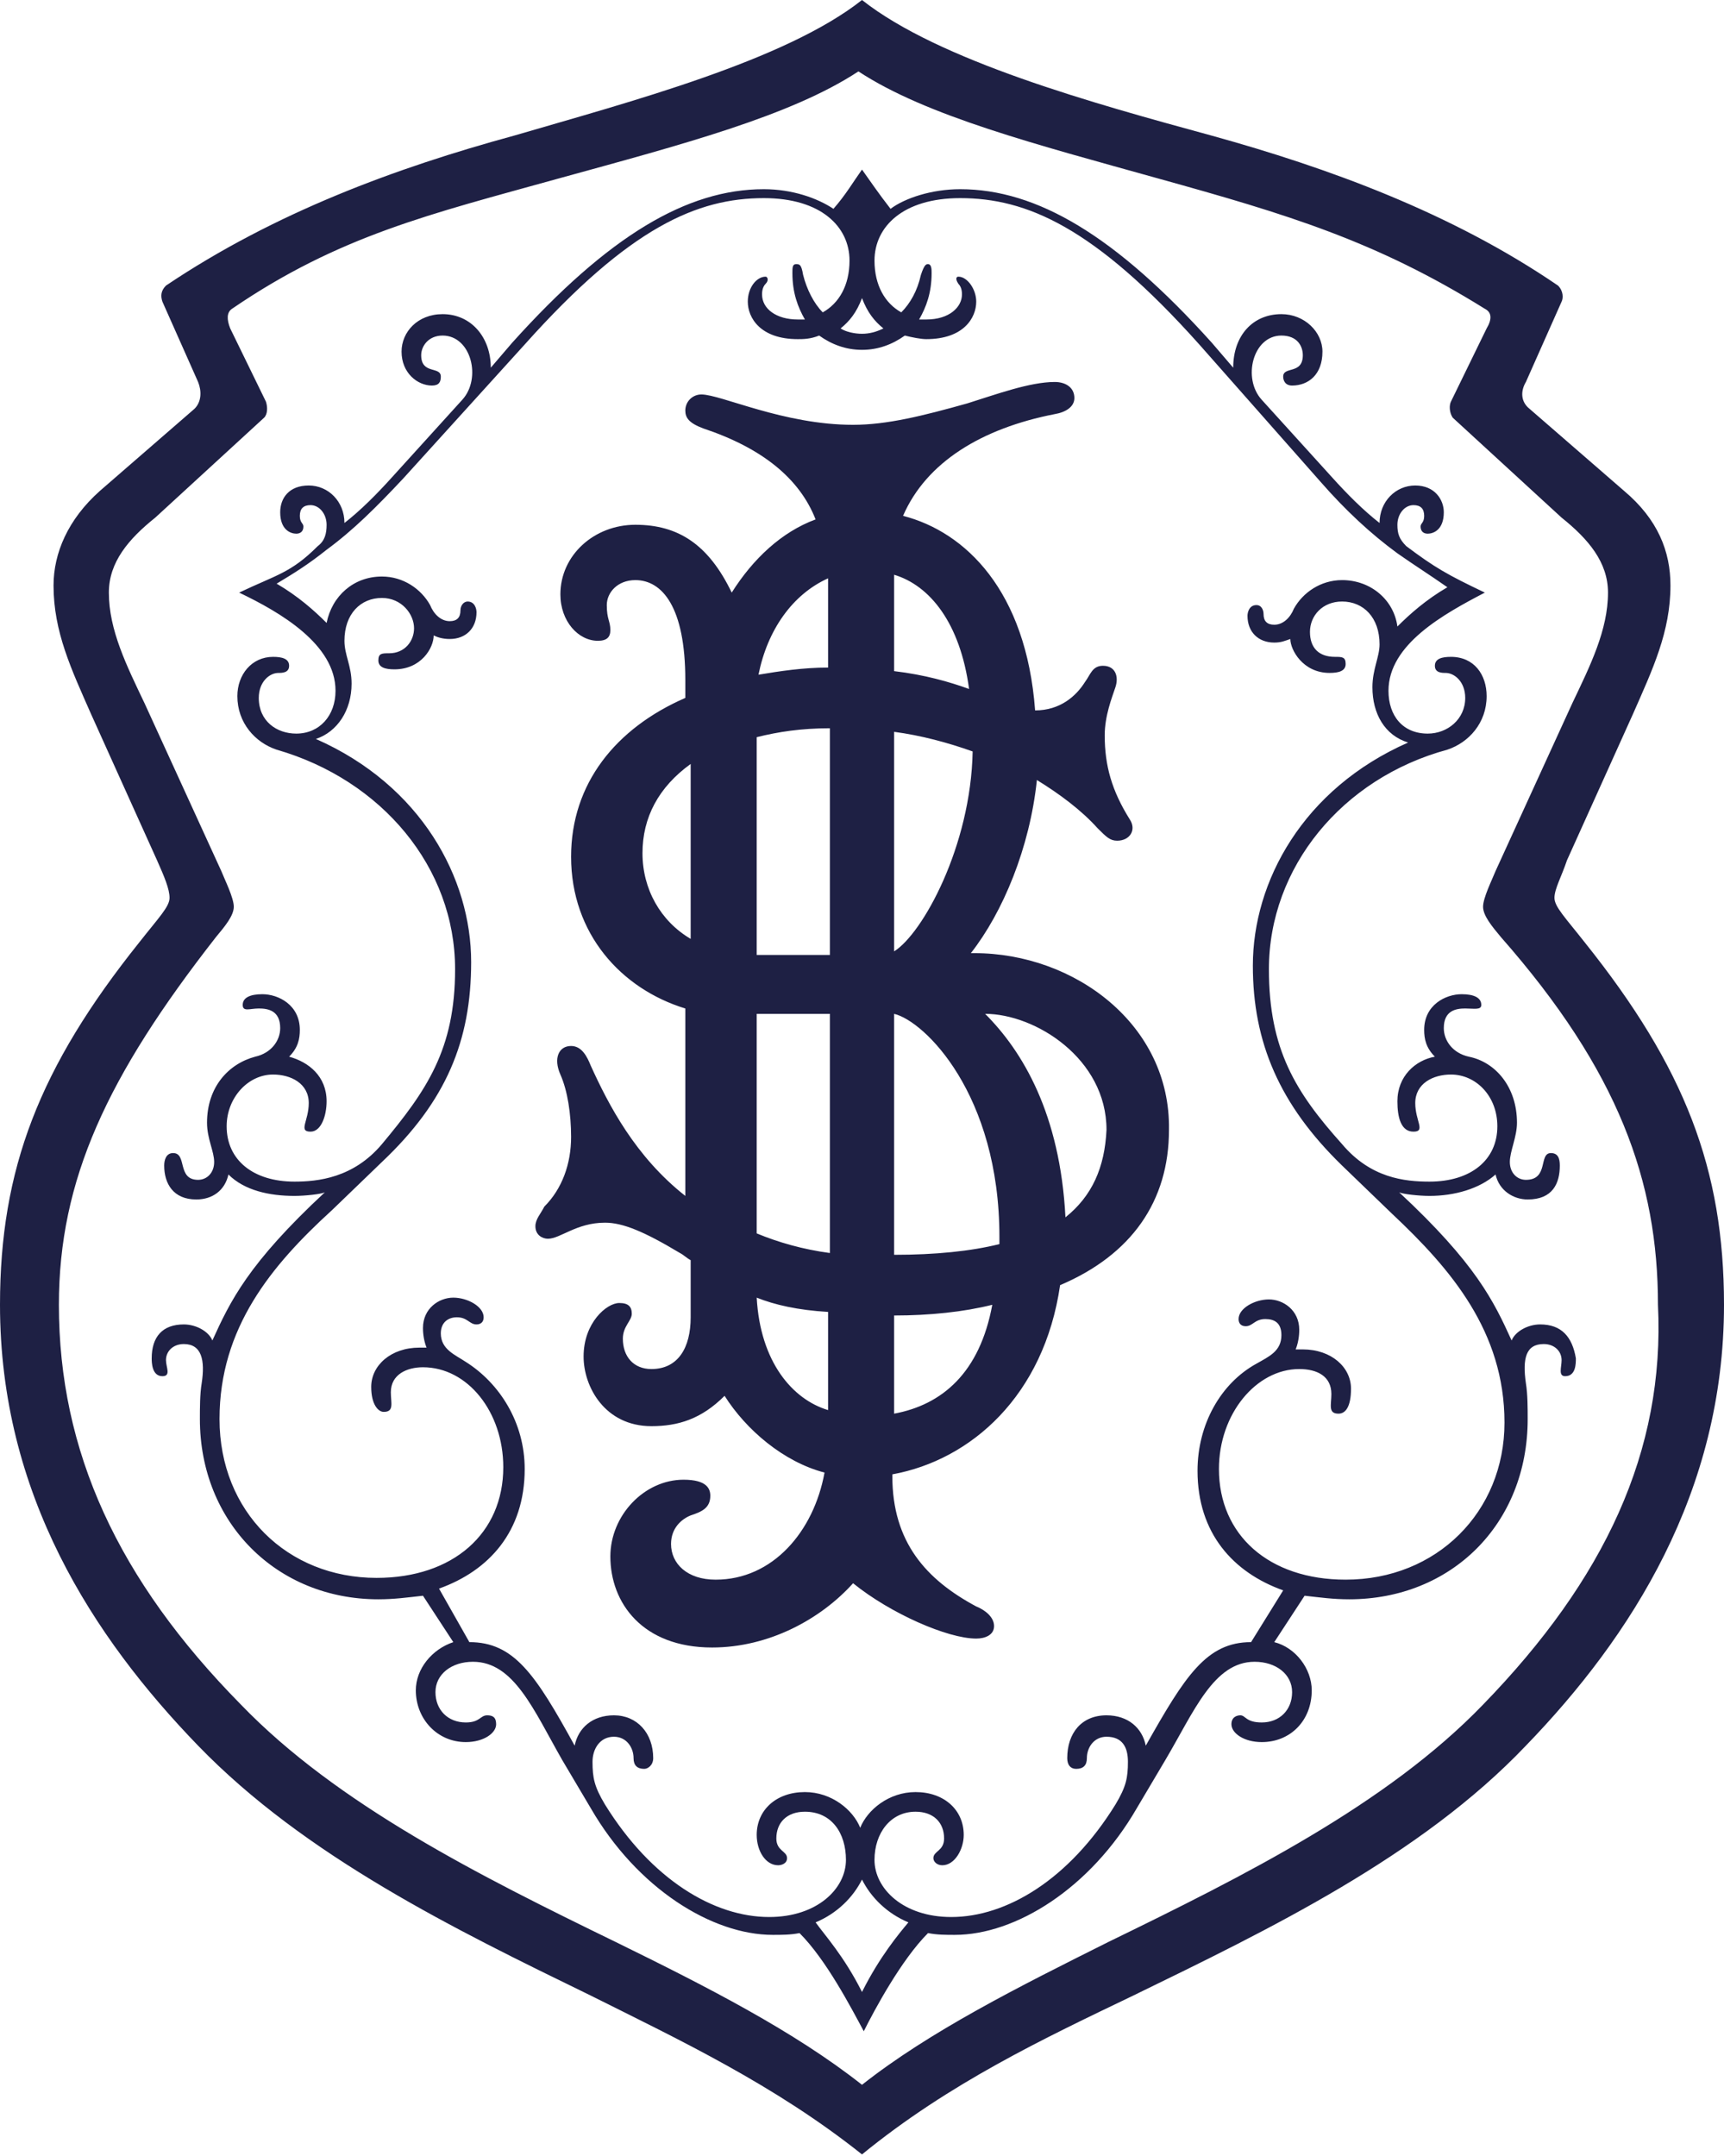 <svg version="1.1" id="Layer_1" xmlns="http://www.w3.org/2000/svg" xmlns:xlink="http://www.w3.org/1999/xlink" x="0px" y="0px" viewBox="0 0 96.6 120.8" style="" xml:space="preserve">
 <style type="text/css">
  .st0{fill-rule:evenodd;clip-rule:evenodd;fill:#1E2044;}
 </style>
 <desc>
  Created with sketchtool.
 </desc>
 <g id="Desk">
  <g id="Home-Safra" transform="translate(-130, -49)">
   <g id="_x30_1.HEADER">
    <g id="HEADER" transform="translate(0, 45)">
     <g id="LOGO" transform="translate(130, 4)">
      <path id="Fill-12" class="st0" d="M59.7,68.2c-0.3-5.8-2.4-9.3-4.5-11.4h0c2.8,0,6.8,2.5,6.8,6.5C61.9,65.4,61.2,67,59.7,68.2
						L59.7,68.2z M50.1,79.2v-5.5c2,0,3.9-0.2,5.5-0.6C54.9,76.9,52.8,78.7,50.1,79.2L50.1,79.2z M42.4,72.7c1,0.4,2.3,0.7,4,0.8
						v5.5C44.4,78.4,42.6,76.3,42.4,72.7L42.4,72.7z M42.4,56.8h4.1v13.4c-1.5-0.2-2.9-0.6-4.1-1.1V56.8z M36,47.8
						c0-2,0.9-3.7,2.7-5v9.8C37,51.6,36,49.8,36,47.8L36,47.8z M46.4,32.4v5c-1.4,0-2.7,0.2-3.9,0.4C43,35.3,44.4,33.3,46.4,32.4
						L46.4,32.4z M54.3,38.6c-1.1-0.4-2.5-0.8-4.2-1v-5.4C52.1,32.8,53.8,34.9,54.3,38.6L54.3,38.6z M50.1,53.3V41
						c1.5,0.2,3,0.6,4.4,1.1C54.4,47.4,51.7,52.3,50.1,53.3L50.1,53.3z M42.4,41.3c1.2-0.3,2.5-0.5,4.1-0.5v12.7h-4.1V41.3z
						 M56,69.7c-1.6,0.4-3.6,0.6-5.9,0.6V56.8c1.7,0.4,5.9,4.5,5.9,12.5C56,69.5,56,69.6,56,69.7L56,69.7z M54.6,53.4h-0.2
						c1.8-2.3,3.3-5.9,3.7-9.7c1.3,0.8,2.5,1.7,3.4,2.7c0.5,0.5,0.7,0.7,1.1,0.7c0.7,0,1.1-0.6,0.7-1.2c-1-1.6-1.4-3-1.4-4.7
						c0-1.1,0.4-2.1,0.6-2.7c0.2-0.6,0-1.2-0.7-1.2c-0.6,0-0.7,0.5-1,0.9c-0.5,0.8-1.4,1.6-2.8,1.6c-0.5-6.7-3.9-10-7.4-10.9
						c1.3-3,4.4-4.9,8.5-5.7c0.6-0.1,1.1-0.4,1.1-0.9c0-0.6-0.5-0.9-1.1-0.9c-1.4,0-3.3,0.7-4.9,1.2c-2.5,0.7-4.5,1.2-6.4,1.2
						c-3.9,0-7.4-1.7-8.5-1.7c-0.5,0-0.9,0.4-0.9,0.9c0,0.4,0.2,0.7,1,1c3.3,1.1,5.4,2.8,6.3,5.1c-1.9,0.7-3.5,2.2-4.7,4.1
						c-1.3-2.7-3-3.8-5.4-3.8c-2.3,0-4.2,1.7-4.2,3.9c0,1.5,1,2.6,2.1,2.6c0.5,0,0.7-0.2,0.7-0.6c0-0.5-0.2-0.6-0.2-1.4
						c0-0.7,0.6-1.4,1.6-1.4c1.5,0,2.8,1.5,2.8,5.6v1c-3.9,1.7-6.4,4.8-6.4,8.9c0,4.3,2.8,7.4,6.4,8.5v10.5
						c-2.8-2.2-4.3-5.1-5.3-7.3c-0.2-0.5-0.5-1.1-1.1-1.1c-0.7,0-1,0.7-0.6,1.6c0.4,0.9,0.6,2.2,0.6,3.5c0,1.5-0.5,2.9-1.5,3.9
						C30.3,68,30,68.3,30,68.7c0,0.5,0.4,0.7,0.7,0.7c0.7,0,1.6-0.9,3.2-0.9c1,0,2.2,0.5,4.2,1.7c0.2,0.1,0.4,0.3,0.6,0.4v1.5v1.7
						c0,1.7-0.7,2.9-2.2,2.9c-1,0-1.6-0.7-1.6-1.7c0-0.7,0.5-1,0.5-1.4c0-0.4-0.2-0.6-0.7-0.6c-0.7,0-2,1.1-2,3
						c0,1.7,1.2,3.9,3.8,3.9c1.5,0,2.8-0.4,4.1-1.7c1.2,1.9,3.3,3.7,5.6,4.3c-0.6,3.3-2.9,6-6.1,6c-1.6,0-2.5-0.9-2.5-2
						c0-0.9,0.6-1.4,1.1-1.6c0.6-0.2,1.1-0.4,1.1-1.1c0-0.4-0.2-0.9-1.5-0.9c-2.2,0-4.1,2-4.1,4.3c0,2.6,1.8,5.1,5.7,5.1
						c3.2,0,6.1-1.6,7.9-3.6c2.1,1.7,5.3,3.1,6.9,3.1c0.5,0,1-0.2,1-0.7s-0.5-0.9-1-1.1c-2.8-1.5-4.7-3.6-4.7-7.3v-0.1
						c4.4-0.8,8.5-4.4,9.4-10.6c4-1.7,6.1-4.7,6.1-8.7C65.6,57.4,60.2,53.4,54.6,53.4L54.6,53.4z M75.4,88.5c-4.3,0-7.1-2.5-7.1-6.2
						c0-3.1,2.1-5.6,4.5-5.6c1,0,1.8,0.4,1.8,1.4c0,0.6-0.2,1.1,0.4,1.1c0.4,0,0.7-0.4,0.7-1.4c0-1.2-1.1-2.2-2.7-2.2h-0.4
						c0.2-0.5,0.2-1,0.2-1.1c0-1.1-0.9-1.7-1.7-1.7s-1.7,0.5-1.7,1.1c0,0.2,0.1,0.4,0.4,0.4c0.4,0,0.5-0.4,1.1-0.4
						c0.5,0,0.9,0.2,0.9,0.9c0,0.9-0.7,1.2-1.4,1.6c-2,1.1-3.3,3.4-3.3,6c0,3.5,2,5.7,4.8,6.7l-1.8,2.9c-2.5,0-3.7,1.9-5.9,5.8
						c-0.2-1-1-1.7-2.2-1.7c-1.4,0-2.2,1-2.2,2.4c0,0.4,0.2,0.6,0.5,0.6c0.4,0,0.6-0.2,0.6-0.6c0-0.6,0.4-1.2,1.1-1.2
						c0.9,0,1.2,0.6,1.2,1.4c0,0.9-0.1,1.4-0.7,2.4c-2.6,4.2-6.1,6.3-9.2,6.3c-2.7,0-4.3-1.6-4.3-3.2c0-1.5,0.9-2.7,2.3-2.7
						c1,0,1.6,0.6,1.6,1.5c0,0.7-0.6,0.7-0.6,1.1c0,0.2,0.2,0.4,0.5,0.4c0.7,0,1.2-0.9,1.2-1.7c0-1.4-1.1-2.4-2.7-2.4
						c-1.5,0-2.7,1-3.1,2c-0.4-1-1.6-2-3.1-2c-1.6,0-2.7,1-2.7,2.4c0,0.9,0.5,1.7,1.2,1.7c0.2,0,0.5-0.1,0.5-0.4
						c0-0.4-0.6-0.4-0.6-1.1c0-0.9,0.6-1.5,1.6-1.5c1.5,0,2.3,1.2,2.3,2.7c0,1.6-1.6,3.2-4.3,3.2c-3.1,0-6.6-2.1-9.2-6.3
						c-0.6-1-0.7-1.5-0.7-2.4c0-0.7,0.4-1.4,1.2-1.4c0.7,0,1.1,0.6,1.1,1.2c0,0.4,0.2,0.6,0.6,0.6c0.2,0,0.5-0.2,0.5-0.6
						c0-1.4-0.9-2.4-2.2-2.4c-1.2,0-2,0.7-2.2,1.7c-2.2-4-3.4-5.8-5.9-5.8L24.6,89c2.8-1,4.8-3.2,4.8-6.7c0-2.6-1.4-4.8-3.3-6
						c-0.6-0.4-1.4-0.7-1.4-1.6c0-0.6,0.4-0.9,0.9-0.9c0.6,0,0.7,0.4,1.1,0.4c0.2,0,0.4-0.1,0.4-0.4c0-0.6-0.9-1.1-1.7-1.1
						s-1.7,0.6-1.7,1.7c0,0.1,0,0.6,0.2,1.1h-0.4c-1.6,0-2.7,1-2.7,2.2c0,1,0.4,1.4,0.7,1.4c0.6,0,0.4-0.5,0.4-1.1
						c0-1,0.9-1.4,1.8-1.4c2.5,0,4.5,2.5,4.5,5.6c0,3.7-2.8,6.2-7.1,6.2c-5,0-8.8-3.7-8.8-8.9c0-5.1,2.9-8.6,6.3-11.7l2.8-2.7
						c3.6-3.4,5-6.8,5-11.2c0-4.7-2.8-9.9-8.7-12.5c1.2-0.4,2-1.6,2-3.1c0-1-0.4-1.6-0.4-2.4c0-1.5,0.9-2.4,2.1-2.4
						c1.1,0,1.8,0.9,1.8,1.7c0,0.7-0.5,1.4-1.4,1.4c-0.4,0-0.6,0-0.6,0.4c0,0.4,0.4,0.5,0.9,0.5c1.5,0,2.2-1.2,2.2-1.9
						c0.2,0.1,0.5,0.2,0.9,0.2c0.9,0,1.5-0.6,1.5-1.5c0-0.2-0.1-0.6-0.5-0.6c-0.2,0-0.4,0.2-0.4,0.5c0,0.4-0.2,0.6-0.6,0.6
						c-0.5,0-0.9-0.4-1.1-0.9c-0.5-0.9-1.5-1.6-2.7-1.6c-1.6,0-2.8,1.1-3.1,2.6c-0.7-0.7-1.6-1.5-2.8-2.2c1-0.6,1.8-1.1,2.8-1.9
						c1.5-1.1,2.8-2.4,4.3-4l6.8-7.5c5.9-6.6,9.7-8.2,13.4-8.2c3.2,0,4.8,1.6,4.8,3.5c0,1.4-0.6,2.4-1.5,2.9
						c-0.5-0.5-0.9-1.3-1.1-2.1c-0.1-0.6-0.2-0.6-0.4-0.6c-0.2,0-0.2,0.2-0.2,0.5c0,1.1,0.3,1.9,0.7,2.6c-0.1,0-0.3,0-0.4,0
						c-1.2,0-2-0.6-2-1.4c0-0.1,0-0.4,0.2-0.6c0.2-0.2,0.1-0.4,0-0.4c-0.5,0-1,0.6-1,1.4c0,0.9,0.7,2.1,2.8,2.1c0.3,0,0.7,0,1.2-0.2
						c0.7,0.5,1.5,0.8,2.4,0.8c0.9,0,1.7-0.3,2.4-0.8c0.4,0.1,0.9,0.2,1.2,0.2c2.1,0,2.8-1.2,2.8-2.1c0-0.7-0.5-1.4-1-1.4
						c-0.1,0-0.2,0.1,0,0.4c0.2,0.2,0.2,0.5,0.2,0.6c0,0.7-0.7,1.4-2,1.4c-0.1,0-0.3,0-0.4,0c0.4-0.7,0.7-1.5,0.7-2.6
						c0-0.2,0-0.5-0.2-0.5c-0.1,0-0.2,0-0.4,0.6c-0.2,0.9-0.6,1.6-1.1,2.1c-0.9-0.5-1.5-1.5-1.5-2.9c0-1.9,1.6-3.5,4.8-3.5
						c3.7,0,7.5,1.6,13.4,8.2L74,27c1.4,1.6,2.8,2.9,4.3,4c1,0.7,1.8,1.2,2.8,1.9c-1.2,0.7-2.1,1.5-2.8,2.2
						c-0.2-1.5-1.5-2.6-3.1-2.6c-1.2,0-2.2,0.7-2.7,1.6c-0.2,0.5-0.6,0.9-1.1,0.9c-0.4,0-0.6-0.2-0.6-0.6c0-0.2-0.1-0.5-0.4-0.5
						c-0.4,0-0.5,0.4-0.5,0.6c0,0.9,0.6,1.5,1.5,1.5c0.4,0,0.6-0.1,0.9-0.2c0,0.6,0.7,1.9,2.2,1.9c0.5,0,0.9-0.1,0.9-0.5
						c0-0.4-0.2-0.4-0.6-0.4c-0.9,0-1.4-0.5-1.4-1.4c0-0.9,0.7-1.7,1.8-1.7c1.2,0,2.1,0.9,2.1,2.4c0,0.7-0.4,1.4-0.4,2.4
						c0,1.5,0.7,2.7,2,3.1c-5.9,2.6-8.7,7.8-8.7,12.5c0,4.3,1.5,7.8,5,11.2l2.8,2.7c3.3,3.1,6.3,6.6,6.3,11.7
						C84.3,84.7,80.5,88.5,75.4,88.5L75.4,88.5z M48.3,111.6c-1-2-2.1-3.2-2.6-3.9c1.2-0.5,2.1-1.4,2.6-2.4c0.5,1,1.4,1.9,2.6,2.4
						C50.4,108.3,49.3,109.6,48.3,111.6L48.3,111.6z M49.5,18.4c-0.4,0.2-0.8,0.3-1.2,0.3c-0.4,0-0.9-0.1-1.2-0.3
						c0.5-0.4,0.9-0.9,1.2-1.7C48.6,17.5,49,18,49.5,18.4L49.5,18.4z M86.3,74.2c-0.7,0-1.4,0.4-1.6,0.9c-1-2.2-2-4.3-6.3-8.3
						c0.2,0.1,1.1,0.2,1.7,0.2c1.4,0,2.8-0.4,3.7-1.2c0.2,0.9,1,1.4,1.8,1.4c1.4,0,1.8-0.9,1.8-1.9c0-0.4-0.1-0.7-0.5-0.7
						c-0.7,0-0.1,1.5-1.4,1.5c-0.5,0-0.9-0.4-0.9-1c0-0.6,0.4-1.4,0.4-2.2c0-2-1.2-3.4-2.7-3.7c-0.9-0.2-1.4-0.9-1.4-1.6
						c0-1,0.7-1.1,1.2-1.1c0.5,0,0.9,0.1,0.9-0.2c0-0.4-0.4-0.6-1.1-0.6c-0.9,0-2.1,0.6-2.1,2c0,0.5,0.1,1,0.6,1.5
						c-1.1,0.2-2.1,1.1-2.1,2.5c0,0.9,0.2,1.7,0.9,1.7c0.7,0,0.1-0.6,0.1-1.6c0-1.1,1-1.6,2-1.6c1.4,0,2.6,1.2,2.6,2.9
						c0,1.9-1.5,3.1-3.8,3.1c-1.4,0-3.3-0.2-4.9-2.1c-2.6-2.9-4.1-5.3-4.1-9.8c0-5.7,4.1-10.7,10-12.3c1.2-0.4,2.2-1.5,2.2-3
						c0-1.2-0.7-2.2-2-2.2c-0.5,0-0.9,0.1-0.9,0.5s0.4,0.4,0.6,0.4c0.5,0,1.1,0.5,1.1,1.4c0,1.2-1,2-2.1,2c-1.4,0-2.2-1-2.2-2.4
						c0-2.6,3.1-4.3,5.4-5.5c-2.1-1-2.8-1.4-4.4-2.6c-0.4-0.4-0.5-0.7-0.5-1.2c0-0.6,0.4-1.1,0.9-1.1c0.4,0,0.6,0.2,0.6,0.6
						c0,0.4-0.2,0.4-0.2,0.6c0,0.2,0.1,0.4,0.4,0.4s0.9-0.2,0.9-1.2c0-0.7-0.5-1.5-1.6-1.5c-1.1,0-2,0.9-2,2.1
						c-0.9-0.7-1.8-1.6-2.7-2.6l-3.9-4.3c-1.1-1.2-0.5-3.6,1.1-3.6c0.9,0,1.2,0.6,1.2,1.1c0,1.1-1.1,0.6-1.1,1.2
						c0,0.2,0.1,0.5,0.5,0.5c0.9,0,1.7-0.6,1.7-1.9c0-1.1-1-2.1-2.3-2.1c-1.6,0-2.7,1.2-2.7,3l-1.2-1.4c-5.4-6-9.8-8.6-14.1-8.6
						c-1.6,0-3.1,0.5-3.9,1.1c-0.7-0.9-1.1-1.5-1.6-2.2c-0.5,0.7-0.9,1.4-1.6,2.2c-0.9-0.6-2.3-1.1-3.9-1.1c-4.3,0-8.7,2.6-14.1,8.6
						l-1.2,1.4c0-1.7-1.1-3-2.7-3c-1.4,0-2.3,1-2.3,2.1c0,1.2,0.9,1.9,1.7,1.9c0.4,0,0.5-0.2,0.5-0.5c0-0.6-1.1-0.1-1.1-1.2
						c0-0.5,0.4-1.1,1.2-1.1c1.6,0,2.2,2.4,1.1,3.6l-3.9,4.3c-0.9,1-1.8,1.9-2.7,2.6c0-1.2-0.9-2.1-2-2.1s-1.6,0.7-1.6,1.5
						c0,1,0.6,1.2,0.9,1.2c0.2,0,0.4-0.1,0.4-0.4c0-0.2-0.2-0.2-0.2-0.6c0-0.4,0.2-0.6,0.6-0.6c0.5,0,0.9,0.5,0.9,1.1
						c0,0.5-0.1,0.9-0.5,1.2c-1.5,1.5-2.3,1.6-4.4,2.6c2.3,1.1,5.4,2.9,5.4,5.5c0,1.4-0.9,2.4-2.2,2.4c-1.1,0-2.1-0.7-2.1-2
						c0-0.9,0.6-1.4,1.1-1.4c0.2,0,0.6,0,0.6-0.4s-0.4-0.5-0.9-0.5c-1.2,0-2,1-2,2.2c0,1.5,1,2.6,2.2,3c5.9,1.7,10,6.6,10,12.3
						c0,4.5-1.6,6.8-4.1,9.8c-1.6,1.9-3.6,2.1-4.9,2.1c-2.3,0-3.8-1.2-3.8-3.1c0-1.6,1.2-2.9,2.6-2.9c1,0,2,0.5,2,1.6
						c0,1-0.6,1.6,0.1,1.6c0.6,0,0.9-0.9,0.9-1.7c0-1.4-1-2.2-2.1-2.5c0.5-0.5,0.6-1,0.6-1.5c0-1.4-1.2-2-2.1-2
						c-0.7,0-1.1,0.2-1.1,0.6c0,0.4,0.4,0.2,0.9,0.2s1.2,0.1,1.2,1.1c0,0.7-0.5,1.4-1.4,1.6c-1.5,0.4-2.7,1.7-2.7,3.7
						c0,0.9,0.4,1.6,0.4,2.2c0,0.6-0.4,1-0.9,1c-1.2,0-0.6-1.5-1.4-1.5c-0.4,0-0.5,0.4-0.5,0.7c0,1,0.5,1.9,1.8,1.9
						c0.9,0,1.6-0.5,1.8-1.4c0.9,0.9,2.3,1.2,3.7,1.2c0.6,0,1.5-0.1,1.7-0.2c-4.3,4-5.3,6.1-6.3,8.3c-0.2-0.5-0.9-0.9-1.6-0.9
						c-1.2,0-1.8,0.7-1.8,1.9c0,0.2,0,1,0.6,1c0.5,0,0.2-0.5,0.2-0.9c0-0.5,0.4-0.9,1-0.9c1,0,1.2,0.9,1,2.2c-0.1,0.6-0.1,1.4-0.1,2
						c0,5.8,4.3,10.1,10,10.1c0.9,0,1.6-0.1,2.5-0.2l1.7,2.6c-1.2,0.4-2.1,1.5-2.1,2.7c0,1.6,1.2,2.9,2.8,2.9c1,0,1.7-0.5,1.7-1
						c0-0.4-0.2-0.5-0.5-0.5c-0.4,0-0.4,0.4-1.2,0.4c-1,0-1.7-0.7-1.7-1.7c0-1,0.9-1.7,2.1-1.7c2.3,0,3.4,2.7,5,5.5l1.6,2.7
						c2.6,4.5,6.8,7.1,10.2,7.1c0.5,0,1,0,1.5-0.1c1.5,1.5,2.9,4.2,3.6,5.5c0.6-1.2,2.1-4,3.6-5.5c0.5,0.1,1,0.1,1.5,0.1
						c3.4,0,7.6-2.6,10.2-7.1l1.6-2.7c1.6-2.7,2.7-5.5,5-5.5c1.2,0,2.1,0.7,2.1,1.7c0,1-0.7,1.7-1.7,1.7c-0.9,0-0.9-0.4-1.2-0.4
						c-0.2,0-0.5,0.1-0.5,0.5c0,0.5,0.7,1,1.7,1c1.6,0,2.8-1.2,2.8-2.9c0-1.2-0.9-2.4-2.1-2.7l1.7-2.6c0.9,0.1,1.6,0.2,2.5,0.2
						c5.7,0,10-4.2,10-10.1c0-0.6,0-1.4-0.1-2c-0.2-1.4,0-2.2,1-2.2c0.6,0,1,0.4,1,0.9c0,0.4-0.2,0.9,0.2,0.9c0.6,0,0.6-0.7,0.6-1
						C88.1,74.9,87.5,74.2,86.3,74.2L86.3,74.2z M83.1,95.5c-5.4,5.6-13.4,9.6-21,13.3c-5,2.5-10,5-13.8,8c-3.8-3-8.7-5.5-13.8-8
						c-7.6-3.7-15.6-7.7-21-13.3C6.6,88.5,3.3,81.3,3.3,73.1c0-7,2.7-12.8,8.8-20.6c0.5-0.6,1-1.2,1-1.7c0-0.5-0.5-1.5-0.7-2
						l-4.3-9.4c-1-2.1-2-4.1-2-6.2c0-1.7,1.1-3,2.6-4.2l6.1-5.6c0.2-0.2,0.2-0.6,0.1-0.9l-2-4.1c-0.2-0.5-0.2-0.9,0.1-1.1
						c6-4.1,11.1-5.3,18.3-7.3c6.9-1.9,13-3.5,16.8-6c3.8,2.5,10,4.1,16.8,6c7.2,2,12.2,3.5,18.3,7.3c0.4,0.2,0.4,0.6,0.1,1.1
						l-2,4.1c-0.1,0.2-0.1,0.6,0.1,0.9l6.1,5.6c1.5,1.2,2.6,2.5,2.6,4.2c0,2.1-1,4.1-2,6.2l-4.3,9.4c-0.2,0.5-0.7,1.5-0.7,2
						c0,0.5,0.5,1.1,1,1.7c6.6,7.5,8.8,13.7,8.8,20.6C93.3,81.3,89.9,88.5,83.1,95.5L83.1,95.5z M88.8,52.8c-1.1-1.4-1.7-2-1.7-2.5
						c0-0.5,0.4-1.2,0.7-2.1l3.7-8.2c1.1-2.5,2.1-4.6,2.1-7.2c0-1.9-0.7-3.7-2.6-5.3l-5.3-4.6c-0.5-0.4-0.5-1-0.2-1.5l2-4.5
						c0.1-0.2,0.1-0.6-0.2-0.9c-6-4.1-12.9-6.6-19.4-8.4C61.3,5.8,52.6,3.4,48.3,0c-4.3,3.4-13,5.7-19.5,7.6
						C22.2,9.4,15.4,11.9,9.3,16C9,16.3,9,16.6,9.1,16.9l2,4.5c0.2,0.5,0.2,1.1-0.2,1.5l-5.3,4.6c-1.8,1.6-2.6,3.5-2.6,5.3
						c0,2.6,1,4.7,2.1,7.2l3.7,8.2c0.4,0.9,0.7,1.6,0.7,2.1c0,0.5-0.6,1.1-1.7,2.5C2.2,59.8,0,65.5,0,73.1
						c0,10.6,5.2,18.6,11.1,24.7c6,6.2,14.4,10.3,22,14c5,2.5,10.3,5,15.2,8.9c4.9-4,10.2-6.5,15.2-8.9c7.6-3.7,16.1-7.8,22-14
						c5.9-6.1,11.1-14.2,11.1-24.7C96.6,65.5,94.4,59.8,88.8,52.8L88.8,52.8z">
      </path>
     </g>
    </g>
   </g>
  </g>
 </g>
</svg>
